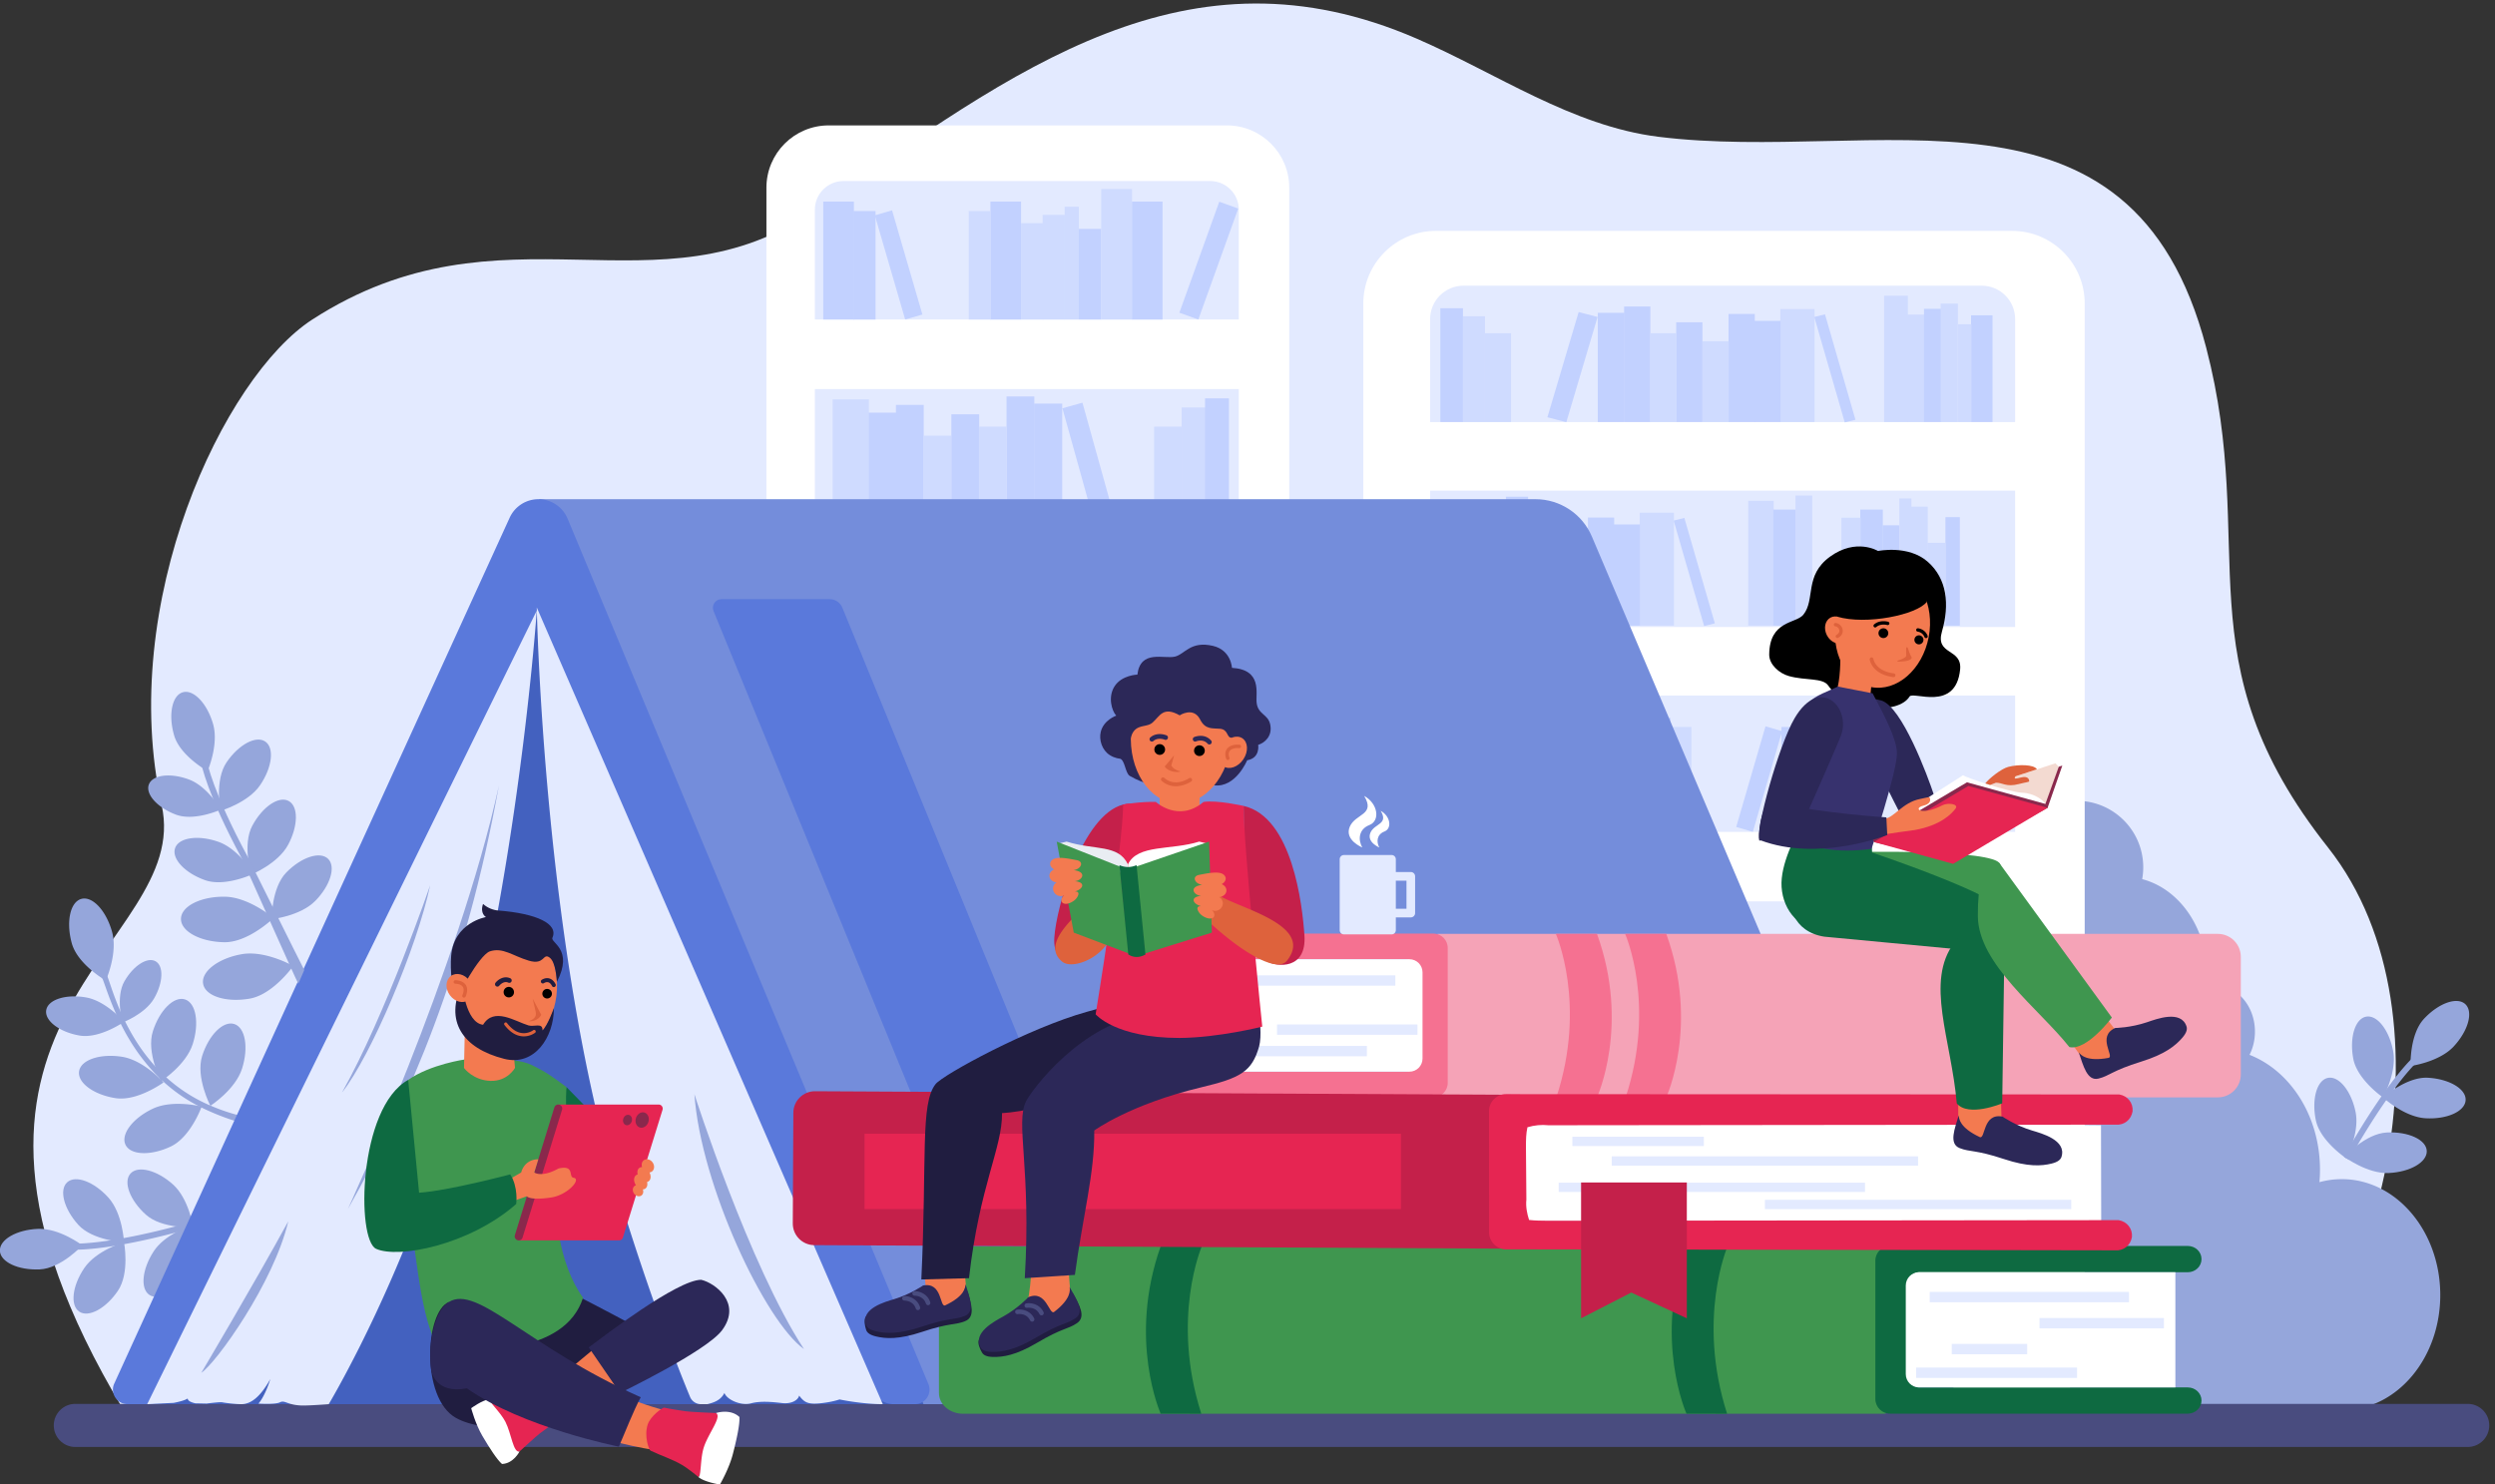 <svg width="565" height="336.14" xmlns="http://www.w3.org/2000/svg">
  <rect width="100%" height="100%" fill="#333333" stroke="none"/>
  <path d="M203.843 179.51c-280.117 467.59 84.102 548.25 46.16 719.62-53.398 241.19 73.899 510.72 179.541 578.93 227.02 146.59 413.204 0 598.966 130.9 240.65 169.58 444.68 322.08 717.34 203.87 95.4-41.36 185.05-104.11 288.02-116.95 259.41-32.36 564.18 88.73 652.85-251.12 62.73-240.45-31.14-372.83 145.23-595.94 162.18-205.16 53.29-585.18-90.51-657.61l-2537.597-11.7" style="fill:#e3eaff;" transform="matrix(.19 0 0 -.19 -10.89 353.19)"/>
  <path d="M102.485 394.24c25.587 1.1 52.928-19.61 52.928-19.61s-25.266-27.62-50.853-28.72c-25.586-1.1-46.792 8.83-47.365 22.17-.573 13.35 19.704 25.06 45.29 26.16M157.796 347.56c14.392 21.18 47.323 30.76 47.323 30.76s7.08-36.76-7.312-57.95c-14.393-21.18-35.017-32.27-46.065-24.76-11.049 7.51-8.338 30.76 6.054 51.95M279.304 396.16c4.103 1.73 7.022 2.7 7.772 2.94.09.03.159.06.186.06h.01s.006-.01.001-.02l.034-.12c.077-.4.306-1.59.59-3.4 1.52-9.7 4.505-37.11-6.843-54.53-13.994-21.45-34.411-32.92-45.59-25.62-11.189 7.29-8.919 30.6 5.064 52.04 6.263 9.6 16.287 16.96 25.453 22.13 4.929 2.81 9.612 4.97 13.323 6.52M186.446 431.58c17.171-19 18.673-53.26 18.673-53.26s-37.391 1.83-54.561 20.83c-17.171 19-23.057 41.66-13.147 50.62 9.911 8.95 31.864.81 49.035-18.19" style="fill:#95a6db;" transform="matrix(.19 0 0 -.19 -10.89 353.19)"/><path d="M263.481 447.17c19.058-17.1 24.124-51.02 24.124-51.02s-37.378-2.08-56.436 15.03-27.274 39.03-18.352 48.97c8.923 9.94 31.606 4.13 50.664-12.98" style="fill:#95a6db;" transform="matrix(.19 0 0 -.19 -10.89 353.19)"/><path d="M144.348 376.7c.38-.03 36.543-2.09 122.294 20.53 6.282 1.67 12.833 3.46 19.649 5.39l.12-.41.861-3.05h-.01l.011-.02.034-.12c.077-.4.306-1.59.59-3.4-7.651-2.16-14.948-4.16-21.916-5.98-85.25-22.32-120.546-20.21-122.126-20.1l.493 7.16M190.965 747.96c6.98-25.49-7.565-57.74-7.565-57.74s-33.584 19.07-40.564 44.55c-6.98 25.48-1.864 49.09 11.426 52.73 13.291 3.64 29.723-14.06 36.703-39.54M159.909 670.07c24.029-4.22 45.229-29.07 45.229-29.07s-29.158-20.53-53.187-16.32c-24.029 4.22-41.726 17.79-39.529 30.32 2.198 12.54 23.458 19.28 47.487 15.07M246.054 575.01c3.361-3.13 5.512-5.46 6.058-6.06.07-.07.121-.13.133-.16h.009s-.008-.01-.025-.01l-.095-.09c-.349-.24-1.369-.96-2.949-1.99-8.482-5.54-32.993-19.96-54.189-16.67-26.103 4.08-45.548 18.42-43.419 32.03 2.12 13.62 25.007 21.36 51.101 17.29 11.682-1.83 22.847-8.14 31.603-14.57 4.725-3.45 8.745-6.93 11.773-9.77M289.06 541.67c4.537-.71 7.627-1.43 8.417-1.63a.45.45 0 0 0 .194-.05h.013s-.002-.01-.014-.02l-.034-.12c-.152-.4-.593-1.57-1.323-3.31-3.915-9.34-16.123-35.03-35.52-44.18-23.897-11.27-48.041-10.3-53.908 2.16-5.881 12.46 8.728 31.71 32.614 42.97 10.695 5.04 23.48 6.08 34.333 5.67 5.847-.21 11.131-.84 15.228-1.49" style="fill:#95a6db;" transform="matrix(.19 0 0 -.19 -10.89 353.19)"/><path d="M241.041 669c-10.766-18.76-37.885-28.93-37.885-28.93s-8.312 30.5 2.453 49.26c10.766 18.76 27.425 29.41 37.209 23.8 9.784-5.62 8.989-25.37-1.777-44.13M287.041 614.56c-8.017-25.17-37.775-44.31-37.775-44.31s-17.79 34.28-9.773 59.45c8.017 25.18 25.161 42.19 38.291 38.01 13.13-4.18 17.275-27.98 9.257-53.15M345.809 585.22c-8.017-25.17-37.776-44.31-37.776-44.31s-17.79 34.28-9.772 59.46c8.017 25.17 25.16 42.19 38.291 38.01 13.13-4.19 17.274-27.98 9.257-53.16" style="fill:#95a6db;" transform="matrix(.19 0 0 -.19 -10.89 353.19)"/><path d="M184.622 696.98c1.175-2.87 2.069-5.61 3.023-8.38l2.811-8.22c1.895-5.46 3.87-10.86 5.979-16.22 4.198-10.7 8.962-21.18 14.443-31.26 10.84-20.21 24.491-38.96 41.03-54.75 16.552-15.79 35.852-28.48 56.995-37.29 10.534-4.52 21.376-8.31 32.419-11.1 5.52-1.38 11.073-2.62 16.667-3.39 2.792-.4 5.587-.71 8.368-.94 1.384-.08 2.779-.21 4.144-.22.686-.02 1.371-.03 2.036-.02.329 0 .681 0 .99.01.304.01.677.02.868.04a4.867 4.867 0 0 0 5.331-4.35 4.871 4.871 0 0 0-4.353-5.34c-.168-.01-.334-.02-.498-.02h-.182c-.535 0-.886.03-1.308.04-.416.02-.789.06-1.184.08-.786.05-1.548.13-2.308.21-1.532.15-3.022.35-4.524.54-2.982.44-5.933.95-8.852 1.56-2.922.6-5.812 1.28-8.697 1.98l-4.293 1.15c-1.434.37-2.853.78-4.263 1.22-11.315 3.43-22.325 7.63-33.036 12.43-10.7 4.77-21.226 10.32-31.019 16.88-9.82 6.54-19.023 13.99-27.493 22.17-8.488 8.18-16.128 17.18-23.16 26.59-3.543 4.69-6.797 9.59-9.988 14.51-3.089 5-6.123 10.02-8.877 15.2-1.43 2.57-2.722 5.2-4.076 7.8-1.275 2.64-2.601 5.25-3.805 7.92a318.567 318.567 0 0 0-7.005 16.11c-2.196 5.42-4.253 10.9-6.218 16.38l-2.922 8.21c-.979 2.7-1.942 5.46-3.005 7.94l-.013.03a3.235 3.235 0 0 0 1.699 4.25 3.234 3.234 0 0 0 4.254-1.69c.005-.02.017-.04.022-.06M2531.67 904.43c-4.98-.05-9.84-.56-14.56-1.49l7.55-718.13s287.25-7.01 325.61-6.6c64.58.68 116.29 62.86 115.49 138.87-.8 76.01-53.81 137.09-118.38 136.41a99.979 99.979 0 0 1-25.62-3.6c.47 5.46.7 11.02.64 16.65-.66 63.06-35.74 116.28-83.95 135.13 4.18 8.28 6.54 18 6.43 28.36-.32 30.1-21.3 54.27-46.87 54.01-3.93-.05-7.74-.67-11.37-1.8.65 5.63.96 11.37.9 17.22-.57 54.75-33.46 100.25-77.04 111.6a79.93 79.93 0 0 1 1.26 14.94c-.46 43.77-36.32 78.89-80.09 78.43" style="fill:#95a6db;" transform="matrix(.19 0 0 -.19 -10.89 353.19)"/><path d="M2998.47 134.28H147.083c-14.188 0-25.69 11.5-25.69 25.69 0 14.19 11.502 25.69 25.69 25.69H2998.47c14.19 0 25.69-11.5 25.69-25.69 0-14.19-11.5-25.69-25.69-25.69" style="fill:#494c7f;" transform="matrix(.19 0 0 -.19 -10.89 353.19)"/><path d="M1593.9 371.73H970.785v1263.46c0 41 33.245 74.25 74.245 74.25h474.62c41.01 0 74.25-33.25 74.25-74.25V371.73" style="fill:#fff;" transform="matrix(.19 0 0 -.19 -10.89 353.19)"/><path d="M1533.81 1478.07h-505.3v130.89c0 18.88 15.3 34.18 34.18 34.18h436.94c18.87 0 34.18-15.3 34.18-34.18v-130.89M1533.81 1230.07h-505.3v165.07h505.3v-165.07M1533.81 982.06h-505.3v165.08h505.3V982.06M1533.81 734.06h-505.3v165.07h505.3V734.06" style="fill:#e3eaff;" transform="matrix(.19 0 0 -.19 -10.89 353.19)"/><path d="M1075.04 1478.06h-36.53v140.56h36.53v-140.56" style="fill:#c2d1ff;" transform="matrix(.19 0 0 -.19 -10.89 353.19)"/><path d="M1100.86 1478.06h-26.43v129.34h26.43v-129.34M1237.77 1478.06h36.52v140.56h-36.52v-140.56M1406.37 1478.06h36.53v140.56h-36.53v-140.56M1462.96 1486.18l22.59-8.12 47.55 132.28-22.59 8.12-47.55-132.28M1343 1478.06h26.84v108.04H1343v-108.04" style="fill:#c2d1ff;" transform="matrix(.19 0 0 -.19 -10.89 353.19)"/><path d="M1326.23 1478.06h16.92v134.47h-16.92v-134.47M1211.95 1478.06h26.42v129.34h-26.42v-129.34M1274.25 1478.06h26.43v114.88h-26.43v-114.88" style="fill:#cfdbff;" transform="matrix(.19 0 0 -.19 -10.89 353.19)"/><path d="M1299.99 1478.06h26.43v124.72h-26.43v-124.72M1369.79 1478.06h36.74v155.52h-36.74v-155.52" style="fill:#cfdbff;" transform="matrix(.19 0 0 -.19 -10.89 353.19)"/><path d="m1156.69 1484.04-20.52-5.98-36.15 124.18 20.52 5.98 36.15-124.18" style="fill:#c2d1ff;" transform="matrix(.19 0 0 -.19 -10.89 353.19)"/><path d="M1092.92 1230.81h-43.18v152.1h43.18v-152.1" style="fill:#cfdbff;" transform="matrix(.19 0 0 -.19 -10.89 353.19)"/><path d="M1125.79 1230.81h-33.14v136.25h33.14v-136.25" style="fill:#c2d1ff;" transform="matrix(.19 0 0 -.19 -10.89 353.19)"/><path d="M1158.26 1230.81h-33.14v145.53h33.14v-145.53" style="fill:#c2d1ff;" transform="matrix(.19 0 0 -.19 -10.89 353.19)"/><path d="M1191.12 1230.81h-33.14v108.8h33.14v-108.8" style="fill:#cfdbff;" transform="matrix(.19 0 0 -.19 -10.89 353.19)"/><path d="M1224.37 1230.81h-33.15v134.32h33.15v-134.32M1290.08 1230.81h-33.14v155.58h33.14v-155.58M1323.33 1230.81h-33.14v147.07h33.14v-147.07M1386.91 1237.24l-23.88-6.65-39.46 141.69 23.88 6.65 39.46-141.69" style="fill:#c2d1ff;" transform="matrix(.19 0 0 -.19 -10.89 353.19)"/><path d="M1257.23 1230.81h-33.15v119.63h33.15v-119.63M1465.98 1230.81h-33.14v119.63h33.14v-119.63" style="fill:#cfdbff;" transform="matrix(.19 0 0 -.19 -10.89 353.19)"/><path d="M1494.2 1230.81h-28.5v142.43h28.5v-142.43" style="fill:#cfdbff;" transform="matrix(.19 0 0 -.19 -10.89 353.19)"/><path d="M1522.03 1230.81h-28.5v153.26h28.5v-153.26M1083.24 982.46h-27.86v127.72h27.86V982.46M1149.46 982.46h-27.87v152.66h27.87V982.46" style="fill:#c2d1ff;" transform="matrix(.19 0 0 -.19 -10.89 353.19)"/><path d="M1169.26 982.46h-20.8v142.11h20.8V982.46" style="fill:#c2d1ff;" transform="matrix(.19 0 0 -.19 -10.89 353.19)"/><path d="M1189.89 982.46h-20.8v120.99h20.8V982.46" style="fill:#c2d1ff;" transform="matrix(.19 0 0 -.19 -10.89 353.19)"/><path d="M1209.57 982.46h-20.8v132.99h20.8V982.46" style="fill:#c2d1ff;" transform="matrix(.19 0 0 -.19 -10.89 353.19)"/><path d="M1102.57 982.46h-19.84v139.23h19.84V982.46" style="fill:#cfdbff;" transform="matrix(.19 0 0 -.19 -10.89 353.19)"/><path d="M1056.73 734.67h-27.86v127.71h27.86V734.67" style="fill:#c2d1ff;" transform="matrix(.19 0 0 -.19 -10.89 353.19)"/><path d="M1076.06 734.67h-19.84v139.22h19.84V734.67M1121.76 982.46h-19.84v117.63h19.84V982.46M1229.24 982.46h-19.84v117.63h19.84V982.46" style="fill:#cfdbff;" transform="matrix(.19 0 0 -.19 -10.89 353.19)"/><path d="M1390.57 982.46h-20.8v148.13h20.8V982.46M1451.42 982.46h-35.82v156.36h35.82V982.46" style="fill:#c2d1ff;" transform="matrix(.19 0 0 -.19 -10.89 353.19)"/><path d="M1416.16 982.46h-25.76v131.03h25.76V982.46M1279.12 986.84l-13.31-4.38-36.77 111.74 13.31 4.38 36.77-111.74" style="fill:#cfdbff;" transform="matrix(.19 0 0 -.19 -10.89 353.19)"/><path d="m1328.06 986.84 13.31-4.38 28.5 86.61-13.31 4.38-28.5-86.61M1296.8 735.07h36.53v140.56h-36.53V735.07" style="fill:#c2d1ff;" transform="matrix(.19 0 0 -.19 -10.89 353.19)"/><path d="M1270.98 735.07h26.43V864.4h-26.43V735.07M1333.29 735.07h26.42v114.88h-26.42V735.07" style="fill:#cfdbff;" transform="matrix(.19 0 0 -.19 -10.89 353.19)"/><path d="M1359.03 735.07h26.42v124.72h-26.42V735.07" style="fill:#cfdbff;" transform="matrix(.19 0 0 -.19 -10.89 353.19)"/><path d="M2541.98 266.19h-859.8v1230.95c0 47.81 38.75 86.56 86.55 86.56h686.69c47.81 0 86.56-38.75 86.56-86.56V266.19" style="fill:#fff;" transform="matrix(.19 0 0 -.19 -10.89 353.19)"/><path d="M2459.06 1355.83h-697.24v122.73c0 22 17.84 39.84 39.85 39.84h617.54c22.01 0 39.85-17.84 39.85-39.84v-122.73M2459.06 1111.57h-697.24v162.58h697.24v-162.58M2459.06 867.31h-697.24v162.58h697.24V867.31M2450.19 624.09h-688.37V784.6h688.37V624.09" style="fill:#e3eaff;" transform="matrix(.19 0 0 -.19 -10.89 353.19)"/><path d="M2205.51 867.46h35.29v135.8h-35.29v-135.8" style="fill:#c2d1ff;" transform="matrix(.19 0 0 -.19 -10.89 353.19)"/><path d="M2180.56 867.46h25.54v124.96h-25.54V867.46M2048.28 867.46h-35.29v135.8h35.29v-135.8M1885.38 867.46h-35.29v135.8h35.29v-135.8M1830.71 875.3l-21.84-7.84-45.94 127.8 21.83 7.85 45.95-127.81M1946.61 867.46h-25.93v104.38h25.93V867.46" style="fill:#c2d1ff;" transform="matrix(.19 0 0 -.19 -10.89 353.19)"/><path d="M1962.81 867.46h-16.34v129.92h16.34V867.46M2073.23 867.46h-25.53v124.96h25.53V867.46M2013.03 867.46h-25.53v110.99h25.53V867.46" style="fill:#cfdbff;" transform="matrix(.19 0 0 -.19 -10.89 353.19)"/><path d="M1988.16 867.46h-25.53v120.5h25.53v-120.5M1920.72 867.46h-35.5v150.25h35.5V867.46" style="fill:#cfdbff;" transform="matrix(.19 0 0 -.19 -10.89 353.19)"/><path d="m2126.61 873.23 19.83-5.77 34.93 119.98-19.83 5.77-34.93-119.98" style="fill:#c2d1ff;" transform="matrix(.19 0 0 -.19 -10.89 353.19)"/><path d="M2179.19 1355.9h40.78v134.61h-40.78V1355.9M2302.96 1355.9h28.27v150.51h-28.27V1355.9" style="fill:#cfdbff;" transform="matrix(.19 0 0 -.19 -10.89 353.19)"/><path d="M2330.54 1355.9h20.57v128.07h-20.57V1355.9" style="fill:#cfdbff;" transform="matrix(.19 0 0 -.19 -10.89 353.19)"/><path d="M2350.42 1355.9H2371v134.87h-20.58V1355.9M2406.52 1355.9h25.59v127.17h-25.59V1355.9" style="fill:#c2d1ff;" transform="matrix(.19 0 0 -.19 -10.89 353.19)"/><path d="M2391.11 1355.9h15.96v116.51h-15.96V1355.9M2370.27 1355.9h20.57v141.15h-20.57V1355.9" style="fill:#cfdbff;" transform="matrix(.19 0 0 -.19 -10.89 353.19)"/><path d="M2148.16 1355.9h31.29v120.58h-31.29V1355.9" style="fill:#c2d1ff;" transform="matrix(.19 0 0 -.19 -10.89 353.19)"/><path d="M2117.5 1355.9h31.29v128.79h-31.29V1355.9" style="fill:#c2d1ff;" transform="matrix(.19 0 0 -.19 -10.89 353.19)"/><path d="M2086.47 1355.9h31.29v96.29h-31.29v-96.29" style="fill:#cfdbff;" transform="matrix(.19 0 0 -.19 -10.89 353.19)"/><path d="M2055.08 1355.9h31.29v118.87h-31.29V1355.9M1993.02 1355.9h31.3v137.69h-31.3V1355.9M1961.63 1355.9h31.29v130.16h-31.29V1355.9M1901.6 1361.6l22.55-5.89 37.25 125.39-22.54 5.89-37.26-125.39M2268.76 1358.61l-12.76-3.16-36.31 125.65 12.76 3.16 36.31-125.65" style="fill:#c2d1ff;" transform="matrix(.19 0 0 -.19 -10.89 353.19)"/><path d="M2011.6 1113.21h40.78v134.61h-40.78v-134.61M2140.95 1113.21h30.39v148.78h-30.39v-148.78" style="fill:#cfdbff;" transform="matrix(.19 0 0 -.19 -10.89 353.19)"/><path d="M2170.85 1113.21h26.91v138.35h-26.91v-138.35M2274.46 1113.21h26.92v138.35h-26.92v-138.35M2301.58 1113.21h19.27v119.58h-19.27v-119.58M2375.99 1113.21h17.18v129.31h-17.18v-129.31" style="fill:#c2d1ff;" transform="matrix(.19 0 0 -.19 -10.89 353.19)"/><path d="M2321.05 1113.21h14.4v151.56h-14.4v-151.56" style="fill:#cfdbff;" transform="matrix(.19 0 0 -.19 -10.89 353.19)"/><path d="M2334.96 1113.21h19.96v141.83h-19.96v-141.83" style="fill:#cfdbff;" transform="matrix(.19 0 0 -.19 -10.89 353.19)"/><path d="M2354.43 1113.21h22.05v98.71h-22.05v-98.71M2197.27 1113.21h19.96v155.04h-19.96v-155.04M2252 1113.21h22.95v128.62H2252v-128.62" style="fill:#cfdbff;" transform="matrix(.19 0 0 -.19 -10.89 353.19)"/><path d="M1980.57 1113.21h31.29v120.58h-31.29v-120.58" style="fill:#c2d1ff;" transform="matrix(.19 0 0 -.19 -10.89 353.19)"/><path d="M1949.91 1113.21h31.29V1242h-31.29v-128.79M2101.17 1115.92l-12.76-3.16-36.31 125.65 12.76 3.16 36.31-125.65" style="fill:#c2d1ff;" transform="matrix(.19 0 0 -.19 -10.89 353.19)"/><path d="m1949.83 1117.73-18.7-4.81-36.89 125.49 18.71 4.82 36.88-125.5M2024.05 1355.9h31.29v105.87h-31.29V1355.9" style="fill:#cfdbff;" transform="matrix(.19 0 0 -.19 -10.89 353.19)"/><path d="M2252 624.26h31.29v120.58H2252V624.26" style="fill:#c2d1ff;" transform="matrix(.19 0 0 -.19 -10.89 353.19)"/><path d="M2221.34 624.26h31.29v128.8h-31.29v-128.8" style="fill:#c2d1ff;" transform="matrix(.19 0 0 -.19 -10.89 353.19)"/><path d="M2190.31 624.26h31.3v96.29h-31.3v-96.29" style="fill:#cfdbff;" transform="matrix(.19 0 0 -.19 -10.89 353.19)"/><path d="M2158.92 624.26h31.29v118.87h-31.29V624.26M2096.87 624.26h31.29v137.69h-31.29V624.26" style="fill:#c2d1ff;" transform="matrix(.19 0 0 -.19 -10.89 353.19)"/><path d="M2127.9 624.26h31.29v105.87h-31.29V624.26M1826.94 1355.9h31.29v105.87h-31.29V1355.9" style="fill:#cfdbff;" transform="matrix(.19 0 0 -.19 -10.89 353.19)"/><path d="M1800.29 1355.9h26.91v126.06h-26.91V1355.9" style="fill:#cfdbff;" transform="matrix(.19 0 0 -.19 -10.89 353.19)"/><path d="M1774.01 1355.9h26.91v135.63h-26.91V1355.9" style="fill:#c2d1ff;" transform="matrix(.19 0 0 -.19 -10.89 353.19)"/><path d="M1782.61 1113.18h-20.16v114.74h20.16v-114.74" style="fill:#cfdbff;" transform="matrix(.19 0 0 -.19 -10.89 353.19)"/><path d="M1804.17 1113.18h-22.25v134.9h22.25v-134.9" style="fill:#c2d1ff;" transform="matrix(.19 0 0 -.19 -10.89 353.19)"/><path d="M1829.2 1113.18h-26.42v127.26h26.42v-127.26M1878.58 1113.18h-26.43v153.68h26.43v-153.68" style="fill:#c2d1ff;" transform="matrix(.19 0 0 -.19 -10.89 353.19)"/><path d="M1896.66 1113.18h-18.78v140.47h18.78v-140.47" style="fill:#c2d1ff;" transform="matrix(.19 0 0 -.19 -10.89 353.19)"/><path d="M1852.15 1113.18h-22.95v111.26h22.95v-111.26" style="fill:#cfdbff;" transform="matrix(.19 0 0 -.19 -10.89 353.19)"/><path d="M232.756 185.29h960.494l-480.249 983.76z" style="fill:#4361bf;" transform="matrix(.19 0 0 -.19 -10.89 353.19)"/><path d="M2393.83 185.29H1157.96L699.83 1263.91h1187.61c29.26 0 55.69-17.49 67.13-44.42l439.26-1034.2" style="fill:#748ddb;" transform="matrix(.19 0 0 -.19 -10.89 353.19)"/><path d="m1096.67 202.49-399.597 928.76L258.487 201.6a28.446 28.446 0 0 0-25.731-16.31h-23.438c-12.657 0-21.072 13.09-15.814 24.6L664.785 1241.9a37.672 37.672 0 0 0 35.045 22.01c15.026-.32 28.429-9.53 34.099-23.45L1163.8 209.36c4.78-11.45-3.64-24.07-16.05-24.07h-24.95c-11.36 0-21.64 6.76-26.13 17.2" style="fill:#5a79db;" transform="matrix(.19 0 0 -.19 -10.89 353.19)"/><path d="M697.078 1131.25s-27.591-402.9-132.302-693.93c-53.495-148.67-115.662-252.03-115.662-252.03s-24.526-1.91-32.705-1.58c-16.961.68-19.502 6.75-25.435 3.79-5.712-2.86-25.619-1.51-25.619-1.51s7.288 7.37 14.163 29.25c-11.959-21.38-23.153-29.95-34.593-29.95-8.127 0-20.881 1.76-22.68 2.21-1.978.49-11.949-.63-18.665-1.47l-13.424.27c-4.384.99-9.145 2.75-9.145 5.78-2.658-1.97-9.783-3.92-16.667-5.24l-31.592-1.55 464.326 945.96M1109.47 185.29c-25.14 0-51.57 5.63-51.57 5.63s-8.95-3.28-23.73-4.65c-14.8-1.38-18.59 1.72-24.42 9.28-1.04-5.16-8.6-10.26-20.302-8.94-11.698 1.32-25.456 2.75-37.153-.34-11.687-3.1-28.543 4.12-31.566 12.39-4.06-7.95-10.913-11.13-20.423-13.37h-7.512A14.123 14.123 0 0 0 879.74 194c-11.292 27.21-47.08 116.35-85.097 241.23-90.085 295.89-97.565 699.66-97.565 699.66l412.392-949.6" style="fill:#e3eaff;" transform="matrix(.19 0 0 -.19 -10.89 353.19)"/><path d="M1380.99 354.55h-155.18l-318.06 776.06c-2.77 6.76 2.201 14.17 9.505 14.17h128.875c6.65 0 12.64-4.02 15.16-10.17l319.7-780.06" style="fill:#5a79db;" transform="matrix(.19 0 0 -.19 -10.89 353.19)"/><path d="M471.912 417.78S603.751 702.87 651.958 922.6C612.179 702.87 546.02 548.96 471.912 417.78M570.061 803.88S517.059 649.4 464.915 556.71c34.371 43.25 89.404 172.99 105.146 247.17M884.945 554.81s65.325-204.12 130.585-303.84c-46.067 32.72-122.979 194.95-130.585 303.84M297.237 222.71s61.896 104.23 103.64 180.49c-17.273-73.45-86.367-169.49-103.64-180.49" style="fill:#95a6db;" transform="matrix(.19 0 0 -.19 -10.89 353.19)"/><path d="m732.386 563.31 51.452-52.57-56.632 25.46z" style="fill:#0e6a41;" transform="matrix(.19 0 0 -.19 -10.89 353.19)"/><path d="M664.001 314.3c20.98 3.39 54.457-5.83 73.176 4.23 36.369-18.35 82.255-43.15 82.255-43.15-22.731-24.52-95.109-66.64-95.109-66.64-38.39 18.17-76.383 37.48-118.509 42.88 4.052 21.04 11.751 41.46 21.855 60.35 12.148-.4 24.333.39 36.332 2.33" style="fill:#201d40;" transform="matrix(.19 0 0 -.19 -10.89 353.19)"/><path d="M690.991 589.57c18.341-8.92 25.123-14.31 41.395-26.26-1.893-29.81 3.422-66.01-5.388-94.56-14.383-46.61-3.427-117.14 25.24-156.61-21.994-68.54-128.217-65.28-174.493-57.77-23.097 50.5-22.616 112.58-39.983 202.68l6.051 114.76c26.822 18.72 68.023 24.43 68.023 24.43s56.491 4.35 79.155-6.67" style="fill:#3f964f;" transform="matrix(.19 0 0 -.19 -10.89 353.19)"/><path d="M854.204 243.85c-33.751-26.54-72.957-51.55-111.292-70.88-16.726 13.69-18.637 18.47-23.119 39.61 28.945 26.11 58.688 49.01 88.62 73.97 17.753-15.69 45.791-42.7 45.791-42.7" style="fill:#f37a50;" transform="matrix(.19 0 0 -.19 -10.89 353.19)"/><path d="M864.515 174.52c-3.628-15.72-8.206-30.73-13.017-46.13-36.448 5.13-73.295 13.58-107.397 27.44 2.604 22.16 4.601 44.37 7.204 66.53 34.103-23.18 72.82-39.54 113.21-47.84" style="fill:#f37a50;" transform="matrix(.19 0 0 -.19 -10.89 353.19)"/><path d="m592.104 306.96 161.124-91.77-20.326-45.18c-21.74-10.93-96.249-21.56-132.475-.89-41.709 23.79-36.46 125.99-8.323 137.84" style="fill:#201d40;" transform="matrix(.19 0 0 -.19 -10.89 353.19)"/><path d="m669.145 132.12-28.123 54.9s17.024-.27 26.547-18.86c6.408-12.51 5.164-28.06 1.576-36.04" style="fill:#fff;" transform="matrix(.19 0 0 -.19 -10.89 353.19)"/><path d="M719.903 189.93c4.528-8.8 1.621-24.81.311-25.6-5.329-3.24-15.112-10.74-19.333-13.75-3.713-2.65-24.366-21.7-24.366-21.7l-10.787-2.07-19.268 35.36-5.391 29.04s13.605 1.16 22.029 3.33c11.325 2.93 23.608 9.17 34.759 13.11 1.74.61 15.918-5.82 22.046-17.72" style="fill:#e62552;" transform="matrix(.19 0 0 -.19 -10.89 353.19)"/><path d="M659.663 164.33c7.215-14.07 9.271-37.36 16.853-35.45 0 0-7.11-14.38-20.897-14.87-5.898 5.09-14.917 19.07-23.35 33.39-8.433 14.32-13.354 33.11-13.354 33.11s13.519 10 22.154 10.7c-1.543-2.99 12.537-15.07 18.594-26.88" style="fill:#fff;" transform="matrix(.19 0 0 -.19 -10.89 353.19)"/><path d="M592.104 306.95c34.105 21.59 93.466-53.27 228.885-113.39-8.892-16.54-18.257-40.99-26.093-58.89 0 0-114.642 22.67-181.095 69.5-37.671-7.12-42.349 20.04-42.612 21.81-4.368 35.32 5.651 71.31 20.915 80.97" style="fill:#2c2858;" transform="matrix(.19 0 0 -.19 -10.89 353.19)"/><path d="M917.956 273.45c-18.525-25.05-121.694-74.79-121.694-74.79l-37.246 54.29c17.096 12.8 105.499 80.6 134.03 80.59 16.215-3.7 48.934-27.61 24.91-60.09" style="fill:#2c2858;" transform="matrix(.19 0 0 -.19 -10.89 353.19)"/><path d="m913.918 166.45-20.877-64.75s-13.068 13.49-5.999 35.42c4.756 14.75 17.855 25.91 26.876 29.33" style="fill:#fff;" transform="matrix(.19 0 0 -.19 -10.89 353.19)"/><path d="M829.244 160.96c3.329 10.39 18.083 20.61 19.726 20.21 6.68-1.64 20.161-3.42 25.803-4.36 4.962-.83 35.925-2.08 35.925-2.08l10.03-6.8-12.549-42.61-18.442-26.85s-11.516 9.71-19.785 14.58c-11.117 6.55-25.565 11.26-37.334 16.89-1.836.88-7.877 16.95-3.374 31.02" style="fill:#e62552;" transform="matrix(.19 0 0 -.19 -10.89 353.19)"/><path d="M896.196 133.94c5.344 16.6 21.905 36.36 14.502 40.79 0 0 16.767 5.67 27.899-4.7.629-8.57-3.242-26.51-7.832-44.26-4.592-17.74-15.41-36.24-15.41-36.24s-18.341 2.75-25.618 8.94c3.53 1.12 1.971 21.53 6.459 35.47M635.864 683.88c3.056-.11 6.076-.66 8.977-1.63a1.509 1.509 0 0 0 .962-1.91 1.526 1.526 0 0 0-1.44-1.05c-.16 0-.322.03-.48.08a29.245 29.245 0 0 1-8.131 1.48c-.838.03-1.492.73-1.461 1.57.032.84.748 1.5 1.573 1.46" style="fill:#fff;" transform="matrix(.19 0 0 -.19 -10.89 353.19)"/><path d="M640.205 645.82h.03l25.213-.09 5.711-59.56s-8.735-16.31-29.433-15.54c-20.7.77-31.388 15.37-31.388 15.37l1.354 62.5 28.513-2.68" style="fill:#f37a50;" transform="matrix(.19 0 0 -.19 -10.89 353.19)"/><path d="M602.441 684.88c-1.847-41.73 23.222-76.73 55.994-78.18 32.773-1.46 60.838 31.19 62.687 72.92 1.847 41.73-23.222 76.73-55.995 78.18-32.773 1.45-60.838-31.2-62.686-72.92" style="fill:#f37a50;" transform="matrix(.19 0 0 -.19 -10.89 353.19)"/><path d="M703.809 673.49a5.71 5.71 0 0 1 6.647-4.58 5.71 5.71 0 0 1 4.572 6.65 5.696 5.696 0 0 1-6.647 4.57 5.7 5.7 0 0 1-4.572-6.64M657.688 675.21a6.176 6.176 0 1 1 12.145 2.25 6.177 6.177 0 1 1-12.145-2.25" style="fill:#000;" transform="matrix(.19 0 0 -.19 -10.89 353.19)"/><path d="M692.162 668.76c4.521-8.72 10.283-19.38 10.283-19.38s-3.743-8.51-15.304-7.7c5.052 1.63 10.151 4.53 8.683 11.21-1.469 6.67-3.662 15.87-3.662 15.87" style="fill:#de623c;" transform="matrix(.19 0 0 -.19 -10.89 353.19)"/><path d="M648.976 683.23c-.199.09-.391.21-.571.35a2.842 2.842 0 0 0-.507 3.99c2.629 3.39 9.695 8.88 17.621 5.33 1.437-.66 2.08-2.32 1.438-3.76a2.84 2.84 0 0 0-3.76-1.43c-5.869 2.62-10.75-3.56-10.799-3.63a2.851 2.851 0 0 0-3.422-.85M703.34 686.94a2.376 2.376 0 0 0-.39 4.1c.168.12 4.162 2.89 8.813 1.75 3.177-.79 5.773-3.12 7.716-6.93a2.37 2.37 0 0 0-1.037-3.19 2.372 2.372 0 0 0-3.191 1.03c-1.289 2.53-2.845 4.04-4.625 4.48-2.528.62-4.912-1-4.936-1.01a2.372 2.372 0 0 0-2.35-.23" style="fill:#201d40;" transform="matrix(.19 0 0 -.19 -10.89 353.19)"/><path d="M595.074 720c3.446 39.46 41.432 45.85 41.432 45.85s-7.498 4.24-3.466 15.63c5.024-4.47 11.642-7.31 18.348-7.83 45.188-3.51 71.839-15.79 64.32-32.41-2.676-5.91 25.539-13.7 5.39-52.5-.544 3.1-1.08 23.47-9 29.02-7.949 5.57-5.339-9.56-24.558-3.85-19.392 5.75-30.811 16.26-46.622 11.01-12.79-5.03-40.015-55.08-37.671-57.47-7.279 7.43-9.688 35.21-8.173 52.55" style="fill:#201d40;" transform="matrix(.19 0 0 -.19 -10.89 353.19)"/><path d="M717.47 657.31s-7.729-21.48-13.619-26.53c.651 9.72-10.015 3.93-16.664 5.94-16.066 4.85-41.128 22.28-54.127.77-21.178 2.52-24.904 48.67-24.904 48.67-21.11-43.82-.059-76.6 50.202-89.3 35.958-9.09 59.177 25.73 59.112 60.45" style="fill:#201d40;" transform="matrix(.19 0 0 -.19 -10.89 353.19)"/><path d="M666.296 629.29c-2.673 2.08-5.243 4.71-7.697 7.91a1.898 1.898 0 1 0 3.01 2.31c5.441-7.08 11.38-11.09 17.653-11.9 7.755-1 13.464 3.33 13.521 3.37.827.64 2.019.49 2.661-.33.642-.83.498-2.01-.325-2.66-.278-.22-6.931-5.33-16.273-4.15-4.384.55-8.581 2.38-12.55 5.45" style="fill:#de623c;" transform="matrix(.19 0 0 -.19 -10.89 353.19)"/><path d="M616.994 689.93c5.819-7.91 5.287-18.18-1.188-22.95-6.475-4.76-16.442-2.2-22.261 5.71-5.819 7.91-5.287 18.19 1.188 22.95 6.475 4.76 16.442 2.21 22.261-5.71" style="fill:#f37a50;" transform="matrix(.19 0 0 -.19 -10.89 353.19)"/><path d="M610.337 669.87c-.266 0-.537.05-.798.16a2.087 2.087 0 0 0-1.134 2.73c1.815 4.39 1.968 7.76.454 10-2.469 3.67-8.757 3.66-8.825 3.66a2.096 2.096 0 0 0-.047 4.19c.345 0 8.583.04 12.329-5.49 2.361-3.48 2.346-8.17-.044-13.96a2.1 2.1 0 0 0-1.935-1.29" style="fill:#de623c;" transform="matrix(.19 0 0 -.19 -10.89 353.19)"/><path d="M793.724 380.71c.305-.09.613-.15.921-.18h1.007a4.791 4.791 0 0 1 4.079 3.34l47.246 152.33c.096.3.155.61.188.92.021.2.01.4.006.6-.002.12.012.24 0 .36-.01.11-.043.21-.06.31-.287 1.73-1.497 3.25-3.287 3.81-.288.09-.587.16-.898.19-.348.04-.691.03-1.026 0H722.964l-47.66-161.86h118.501l-.081.18" style="fill:#e62552;" transform="matrix(.19 0 0 -.19 -10.89 353.19)"/><path d="M724.046 542.2a4.799 4.799 0 0 1-6.008-3.16L671.089 387.1l-.106-.36a4.802 4.802 0 0 1 3.14-5.99l.005-.01a4.807 4.807 0 0 1 6.008 3.16l47.07 152.3a4.793 4.793 0 0 1-3.16 6M815.305 526.33c-1.568-4.89.464-9.91 4.541-11.22 4.076-1.31 8.651 1.6 10.22 6.48 1.569 4.89-.464 9.91-4.54 11.22-4.076 1.31-8.652-1.59-10.221-6.48M800.237 525.57c-1.065-3.32.314-6.73 3.08-7.61 2.766-.89 5.871 1.08 6.936 4.4 1.064 3.31-.315 6.72-3.081 7.61-2.766.89-5.871-1.08-6.935-4.4" style="fill:#8a284c;" transform="matrix(.19 0 0 -.19 -10.89 353.19)"/><path d="M813.903 445.56c.444.3.927.48 1.423.62-.051.08-.106.15-.157.22-2.959 4.47-2.761 9.8.442 11.92.525.35 1.102.58 1.708.72-.833 3.3-.087 6.46 2.2 7.97.908.6 1.961.87 3.07.86-1.046 3.25-.215 6.66 2.345 8.35 3.203 2.12 7.847.75 10.372-3.06 2.526-3.81 1.977-8.61-1.226-10.73a6.008 6.008 0 0 0-2.652-.96c2.131-4.15 1.702-8.7-1.194-10.62a5.15 5.15 0 0 0-1.708-.72c.832-3.3.087-6.45-2.201-7.97-.843-.56-1.811-.83-2.833-.86 1.058-2.84.386-5.9-1.865-7.39-2.705-1.79-6.627-.63-8.76 2.58-2.133 3.22-1.67 7.28 1.036 9.07M667.682 455.19l10.843 6.28s3.001 15.38 20.411 15.75c-1.994-6.45-4.866-15.75-4.866-15.75s8.569-6.65 28.894 4.74c19.869 4.46 11.382-10.03 17.967-11.07 9.716-1.53-7.083-20.63-26.921-23.55-25.67-3.78-28.716 1.48-28.716 1.48l-14.526-5.08-3.086 27.2" style="fill:#f37a50;" transform="matrix(.19 0 0 -.19 -10.89 353.19)"/><path d="M556.803 437.3c36.237 2.53 108.608 21.89 108.608 21.89 9.893-15.17 7.156-35.33 7.156-35.33-56.276-49.33-140.972-65.28-166.959-53.41-23.724 10.84-21.362 168.28 38.205 201.36l12.99-134.51" style="fill:#0e6a41;" transform="matrix(.19 0 0 -.19 -10.89 353.19)"/><path d="M2304.85 373.5H1205.11c-15.85 0-28.7-11.06-28.7-24.71V198.61c0-13.65 12.85-24.72 28.7-24.72h1099.74V373.5" style="fill:#3f964f;" transform="matrix(.19 0 0 -.19 -10.89 353.19)"/><path d="M2335.92 334.59v-121.3c0-4.42 3.78-8.03 8.4-8.03h320.55c9.02 0 16.33-7 16.33-15.63s-7.31-15.63-16.33-15.63h-354.84c-9.7 0-17.57 7.86-17.57 17.57v164.75c0 9.7 7.87 17.56 17.57 17.56h354.84c9.02 0 16.33-6.99 16.33-15.63v-.08c0-8.63-7.31-15.63-16.33-15.63h-320.64c-4.57 0-8.31-3.58-8.31-7.95" style="fill:#0e6a41;" transform="matrix(.19 0 0 -.19 -10.89 353.19)"/><path d="M2650.05 205.25h-305.42c-8.79 0-15.9 7.12-15.9 15.9v105.52c0 8.78 7.11 15.9 15.9 15.9h305.42V205.25" style="fill:#fff;" transform="matrix(.19 0 0 -.19 -10.89 353.19)"/><path d="M1489.75 373.5s-37.22-85.77-.63-199.61c-16.68 0-48.43.11-48.43.11s-39.53 87.96 0 199.5h49.06M2116.39 373.5s-37.21-85.77-.62-199.61c-16.68 0-48.43.11-48.43.11s-39.53 87.96 0 199.5h49.05" style="fill:#0e6a41;" transform="matrix(.19 0 0 -.19 -10.89 353.19)"/><path d="M2594.74 306.76h-237.48v12.35h237.48v-12.35M2636.41 275.64h-148.33v12.35h148.33v-12.35M2532.86 216.56h-191.8v12.35h191.8v-12.35M2473.45 244.8h-89.91v12.35h89.91V244.8" style="fill:#e3eaff;" transform="matrix(.19 0 0 -.19 -10.89 353.19)"/><path d="M1770.7 745.83h929.96c15.12 0 27.38-12.26 27.38-27.38V578.34c0-15.12-12.26-27.38-27.38-27.38H1770.7v194.87" style="fill:#f5a3b7;" transform="matrix(.19 0 0 -.19 -10.89 353.19)"/><path d="M1740.37 707.84V589.42c0-4.31-3.69-7.84-8.19-7.84h-312.94c-8.81 0-15.95-6.83-15.95-15.26s7.14-15.26 15.95-15.26h346.41c9.47 0 17.15 7.68 17.15 17.15v160.84c0 9.47-7.68 17.15-17.15 17.15h-346.41c-8.81 0-15.95-6.83-15.95-15.26v-.08c0-8.42 7.14-15.25 15.95-15.25h313.02c4.46 0 8.11-3.5 8.11-7.77" style="fill:#f57191;" transform="matrix(.19 0 0 -.19 -10.89 353.19)"/><path d="M1433.7 581.57h303.41c8.65 0 15.66 7.01 15.66 15.65v102.75c0 8.65-7.01 15.66-15.66 15.66H1433.7V581.57" style="fill:#fff;" transform="matrix(.19 0 0 -.19 -10.89 353.19)"/><path d="M1994.23 745.83s37.21-83.74.62-194.87c16.68 0 48.43.1 48.43.1s39.53 85.88 0 194.77h-49.05M1911.66 745.83s37.22-83.74.62-194.87c16.69 0 48.43.1 48.43.1s39.54 85.88 0 194.77h-49.05" style="fill:#f57191;" transform="matrix(.19 0 0 -.19 -10.89 353.19)"/><path d="M1720.36 684.08h-167.41v12.32h167.41v-12.32M1686.45 599.95h-167.4v12.32h167.4v-12.32M1746.74 625.53h-167.41v12.32h167.41v-12.32" style="fill:#e3eaff;" transform="matrix(.19 0 0 -.19 -10.89 353.19)"/><path d="m1027.83 374.85 866.98-4.43.94 183.43-866.98 4.43c-14.23.08-25.82-11.4-25.89-25.62l-.68-131.92c-.07-14.22 11.4-25.82 25.63-25.89" style="fill:#c4204a;" transform="matrix(.19 0 0 -.19 -10.89 353.19)"/><path d="m1879.75 403.2 681.9.69-.25 113.82-673.71 6.27c-3.34.02-14.05-9.45-14.07-11.96l.31-103.77c-.01-2.51 2.48-5.04 5.82-5.05" style="fill:#fff;" transform="matrix(.19 0 0 -.19 -10.89 353.19)"/><path d="M2578.16 368.66c10.02-.89 18.4 5.76 20.12 15.8.88 10.03-5.75 18.44-15.76 20.16-1.67.01-2.5.01-4.17.02l-676.07-.72c-7.51.04-15.02.08-22.53.95-2.46 7.55-4.09 15.92-3.21 24.29l-.51 63.6c.04 7.53.08 15.06 1.79 22.59 8.35 2.47 16.7 3.26 25.05 2.38l676.06.73c10.01-.89 18.39 5.76 20.11 15.79.89 10.04-5.75 18.45-15.75 20.17-1.67.01-2.51.01-4.18.02l-726.97.37c-10.85.06-20.07-9.1-20.13-19.98l.09-144.78c-.05-10.88 9.08-20.13 19.93-20.19l726.13-1.2M1727.06 417.78h-639.29v89.87h639.29v-89.87" style="fill:#e62552;" transform="matrix(.19 0 0 -.19 -10.89 353.19)"/><path d="M2280.14 438.2h-365.09v11.1h365.09v-11.1M2343.38 469.57h-365.1v11.1h365.1v-11.1M2088.06 492.95h-156.72v11.1h156.72v-11.1M2525.93 417.78h-365.1v11.1h365.1v-11.1" style="fill:#e3eaff;" transform="matrix(.19 0 0 -.19 -10.89 353.19)"/><path d="m2067.77 287.65-66.19 30.69-59.84-30.69v161.86h126.03V287.65" style="fill:#c4204a;" transform="matrix(.19 0 0 -.19 -10.89 353.19)"/><path d="M2371.86 1106.23c9.31 32.1 5.99 62.91-16.91 83.08-23.2 20.46-59.3 12.87-59.3 12.87s-25.83 15.86-57.06-6.67c-31.24-22.53-17.28-51.13-31.95-69.28-8.69-10.75-40.41-6.62-40.67-47.57-.07-11.81 11.93-22.31 23.29-25.51 19.98-5.63 40.5-1.79 47.05-11.36 21.59-31.54 83.53-34.91 96.92-13.08 4.15 6.76 55.08-18.83 60.27 32.16 2.62 25.84-29.95 16.68-21.64 45.36" style="fill:#000;" transform="matrix(.19 0 0 -.19 -10.89 353.19)"/><path d="M2362.48 910.89c-7.81 23.81-38.42 105.72-62.88 113.1-29.46 8.88-28.11-18.58-24.6-34.62 3.51-16.04 45.81-97.83 45.81-97.83l41.67 19.35" style="fill:#2c2858;" transform="matrix(.19 0 0 -.19 -10.89 353.19)"/><path d="m2518.57 626.39 17.03-23.82s15.22-19.4 33.35-10.29c18.14 9.1 10.1 38.23 10.1 38.23l-20.84 27.44-39.64-31.56" style="fill:#f37a50;" transform="matrix(.19 0 0 -.19 -10.89 353.19)"/><path d="M2578.34 633.67s18.32.17 38.21 6.95c11.14 3.79 40.23 14.83 46.77-5.08.97-2.97.52-7.13-4.94-13.46-8.07-9.35-20.38-19.63-49.26-28.58-34.64-10.73-37.43-16.86-50.66-20.13-13.72-3.4-18.25 15.73-23.56 31.27 2.42-3.27 9.63-11.35 35.4-6.64 7.69 1.4-14.26 25.58 8.04 35.67" style="fill:#2c2858;" transform="matrix(.19 0 0 -.19 -10.89 353.19)"/><path d="M2391.25 543.74v-16.16s1.1-24.63 21.15-27.77c20.04-3.14 30.45 25.23 30.45 25.23l-.74 25.46-50.86-6.76M2290.84 1071.35s-3.58-32.77-4.72-44.86l-44.13-1.3c13.49 20.87 7.41 80.37 7.41 80.37l41.44-34.21" style="fill:#f37a50;" transform="matrix(.19 0 0 -.19 -10.89 353.19)"/><path d="M2245.98 1120.6c-7.44-38.69 11.16-74.8 41.55-80.64 30.39-5.85 61.06 20.78 68.5 59.48 7.45 38.69-11.16 74.8-41.55 80.64-30.39 5.85-61.06-20.78-68.5-59.48" style="fill:#f37a50;" transform="matrix(.19 0 0 -.19 -10.89 353.19)"/><path d="M2339.03 1096.08c.12-2.97 2.61-5.29 5.58-5.18 2.97.11 5.29 2.61 5.18 5.58a5.385 5.385 0 0 1-5.58 5.18c-2.97-.11-5.28-2.61-5.18-5.58M2296.22 1104.01a5.83 5.83 0 0 1 6.04-5.6c3.22.12 5.73 2.82 5.61 6.03a5.831 5.831 0 0 1-6.04 5.61 5.825 5.825 0 0 1-5.61-6.04M2292.34 1111.06c.45.02.89.18 1.25.5 5.26 4.53 12.95 2.4 13.03 2.37 1.07-.3 2.19.31 2.51 1.39a2.02 2.02 0 0 1-1.38 2.5c-.4.12-9.86 2.8-16.81-3.2-.84-.73-.94-2.01-.21-2.85.42-.49 1.02-.73 1.61-.71M2352.94 1098.35c.22.01.44.05.66.13 1.04.4 1.56 1.58 1.16 2.62-3.11 8.11-11.09 8.94-11.43 8.98-1.11.1-2.1-.72-2.21-1.83-.1-1.11.71-2.1 1.82-2.21.26-.02 5.85-.69 8.04-6.39.32-.83 1.12-1.33 1.96-1.3" style="fill:#000;" transform="matrix(.19 0 0 -.19 -10.89 353.19)"/><path d="M2331.06 1086.85c1.43-3.99 2.5-7.91 4.34-10.69.62-.94.37-2.21-.53-2.88-3.74-2.74-11.17-3.02-15.6-2.92-.65.01-.77.92-.15 1.11 5.23 1.59 7.94 3.29 9.22 4.31.63.51.98 1.29.94 2.1-.08 1.87-.21 5.66-.08 8.69.04 1.05 1.5 1.26 1.86.28" style="fill:#de623c;" transform="matrix(.19 0 0 -.19 -10.89 353.19)"/><path d="M2259.07 1114.41c4.32-8.2 2.38-17.71-4.33-21.24-6.71-3.53-15.65.25-19.96 8.45-4.32 8.2-2.38 17.71 4.33 21.24 6.71 3.53 15.65-.25 19.96-8.45" style="fill:#f37a50;" transform="matrix(.19 0 0 -.19 -10.89 353.19)"/><path d="M2247.28 1098.45c.31.01.61.09.9.25 4.1 2.24 6.07 5.96 5.27 9.94-.81 4.07-4.28 7.33-8.23 7.75-1.11.12-2.11-.68-2.23-1.8a2.03 2.03 0 0 1 1.8-2.23c2.17-.23 4.23-2.21 4.69-4.52.44-2.21-.71-4.2-3.25-5.59a2.027 2.027 0 0 1 1.05-3.8M2301 1055.34c-13.35 6.04-15.17 16.85-15.26 17.42a2.25 2.25 0 0 0 1.88 2.55c1.22.18 2.35-.65 2.54-1.87.1-.61 2.64-14.38 24.31-17.15a2.226 2.226 0 0 0 1.93-2.5 2.226 2.226 0 0 0-2.5-1.93c-5.19.66-9.44 1.91-12.9 3.48" style="fill:#de623c;" transform="matrix(.19 0 0 -.19 -10.89 353.19)"/><path d="M2246.7 1124c34.71-10.43 95.6 2.19 107.1 17.6 2.97 23.42-26.08 49.01-49.44 48.11-23.35-.9-59.81-33.57-57.66-65.71" style="fill:#000;" transform="matrix(.19 0 0 -.19 -10.89 353.19)"/><path d="m2256.64 757.73 182.27 7.79s8.99 45.49 2.23 63.53c-6.77 18.03-174.23 14.32-174.23 14.32l-10.27-85.64" style="fill:#3f964f;" transform="matrix(.19 0 0 -.19 -10.89 353.19)"/><path d="M2203.03 874.54c-4.94-11.42-24.18-45.39-22.33-72.92 1.92-28.43 21.98-53.17 55.92-52.64 0 0 63.97 36.37 50.12 110.86 0 0-33.49 13.08-83.71 14.7" style="fill:#0e6a41;" transform="matrix(.19 0 0 -.19 -10.89 353.19)"/><path d="m2231.56 742.5 160.55-15.15s55.08 23.24 54.77 42.98c-.32 19.74-162.09 73.75-162.09 73.75-94.88 27.67-126.51-90.09-53.23-101.58" style="fill:#0e6a41;" transform="matrix(.19 0 0 -.19 -10.89 353.19)"/><path d="m2446.88 770.33-3.22-226.47s-40.08-16.89-54.13-.13c-6.63 76.87-38.19 144.96-2.95 191.81 47.19 62.76 60.3 34.79 60.3 34.79" style="fill:#0e6a41;" transform="matrix(.19 0 0 -.19 -10.89 353.19)"/><path d="m2440.75 829.58 133.61-183.48s-29.82-39.86-50.64-35.19c-35.93 45.45-108.62 98.76-109.09 155.96-.62 76.62 26.12 62.71 26.12 62.71" style="fill:#3f964f;" transform="matrix(.19 0 0 -.19 -10.89 353.19)"/><path d="m2247.73 1040.58 41.46-8.04c14.9-27.91 28.97-54.84 29.01-71.65.05-22.12-30.3-113.75-30.3-113.75-39.95-5.27-72.48-.22-97.15 15.79 19.26 54.48-13.63 121.74 22.06 158.5 8.9 9.17 23.15 13.24 34.92 19.15" style="fill:#37326e;" transform="matrix(.19 0 0 -.19 -10.89 353.19)"/><path d="M2444.1 528.02s15-10.51 35.13-16.57c11.26-3.39 41.35-11.33 35.09-31.33-.94-2.98-3.73-6.1-11.85-8.08-12-2.91-28-4.11-56.69 5.4-34.42 11.42-40.26 8.05-52.92 13.09-13.13 5.22-5.7 23.42-.97 39.14.06-4.07 1.22-14.84 24.92-25.99 7.08-3.33 3.28 29.11 27.29 24.34M2196.17 1002.78c-18.78-31.85-47.01-133.47-41.94-145.84l46.19 8.35s43.24 97.06 50.82 116.28c13.19 33.27-24.5 73.27-55.07 21.21" style="fill:#2c2858;" transform="matrix(.19 0 0 -.19 -10.89 353.19)"/><path d="m2497.76 896.1 17.55 50.3-92.46-29.62 59.9-23.97 15.01 3.29" style="fill:#8a284c;" transform="matrix(.19 0 0 -.19 -10.89 353.19)"/><path d="m2495.16 900.76 15.96 44.37-4.1 4-80.98-26.69 69.12-21.68" style="fill:#f3dad1;" transform="matrix(.19 0 0 -.19 -10.89 353.19)"/><path d="M2496.31 898.75c-2.63 5.79-13.42 14.69-29.02 15.33-15.6.64-67.11 18.22-70.34 20.8-5.49-3.56-105.35-67.31-105.35-67.31l2.79-7.25 201.92 38.43" style="fill:#fff;" transform="matrix(.19 0 0 -.19 -10.89 353.19)"/><path d="m2289.06 859.65 1.71-4.35 92.7-21.68 114.29 62.48-1.71 4.34-94.41 26.04-112.58-66.83" style="fill:#8a284c;" transform="matrix(.19 0 0 -.19 -10.89 353.19)"/><path d="m2290.77 855.3 94.41-26.03 112.58 66.83-94.41 26.03-112.58-66.83" style="fill:#e62552;" transform="matrix(.19 0 0 -.19 -10.89 353.19)"/><path d="M2450.74 944.82c-8.36-2.24-22.97-13.96-27.25-19.7l5.71-1.81 6.95 2.64c7.61.36 12.15-5.51 27.26-1.55 7.57 1.98 12.22 2.33 12.39 3.31.16.98-.41 6.86-9.49 4.59-6.2-1.55-9.49-2.54-6.82 1.31l25.52 8.35c-3.29 5.95-22.43 6.04-34.27 2.86" style="fill:#de623c;" transform="matrix(.19 0 0 -.19 -10.89 353.19)"/><path d="M2339.55 869.64c-6.81-1.22-26.89-3.13-41.42-6.58l4.94 20.13c10.82-.13 21.53 19.38 42.77 23.45 7.24 1.39 10.52 2.64 11.21 1.73.68-.91 3.23-7.2-7.21-9.7-13.11-3.15-3.05-12.74 22.73.51 6.46 3.32 19.55 1.52 15.53-3.95-4.43-6.03-17.54-20.04-48.55-25.59" style="fill:#f37a50;" transform="matrix(.19 0 0 -.19 -10.89 353.19)"/><path d="M2167.37 902.75c-11.54-4.88-15.74-42.6-12.22-45.22 69.42-26.48 151.53 6.07 151.53 6.07l-1.1 21.12s-70.27 4.07-138.21 18.03" style="fill:#2c2858;" transform="matrix(.19 0 0 -.19 -10.89 353.19)"/><path d="M1395.94 899.97c50.44 13.08-21.67-114.13-21.67-114.13s-3.02-74.13-23.97-69.5c0 0-39.03-15.32-36.37 25.22 2.4 36.64 33.34 145.78 82.01 158.41M1539.5 898.33l1.08-87s7.57-87.06 26.11-97.88c13.05-7.61 48-10.21 45.34 30.33-2.4 36.64-14.42 141.38-72.53 154.55" style="fill:#c4204a;" transform="matrix(.19 0 0 -.19 -10.89 353.19)"/><path d="M1439.5 880.26h47.52v30.64h-47.52v-30.64M1208.5 327.17l-12.41-37.64-35.28 27.49c1.28 1.09-2.66 26.14-2.36 40.47l46.53 1.63c2.3-14.68 3.52-31.95 3.52-31.95" style="fill:#f37a50;" transform="matrix(.19 0 0 -.19 -10.89 353.19)"/><path d="M1149.73 286.53s-12.18 17.62-26.11 17.84c0 0-26.02-3.28-34.43-14.9-2.65-3.64-1.04-10.93.42-15.57.91-2.89 3.63-5.92 11.52-7.82 11.64-2.81 27.18-3.96 55.01 5.32 33.4 11.13 39.07 7.87 51.36 12.78 12.73 5.08 7.46 20.71 2.85 35.97 0 0-8.18-19.62-60.62-33.62" style="fill:#201d40;" transform="matrix(.19 0 0 -.19 -10.89 353.19)"/><path d="M1157.43 326.72s-14.54-10.22-34.07-16.13c-10.93-3.31-40.12-11.06-34.01-30.47.91-2.89 3.62-5.91 11.51-7.82 11.65-2.81 27.18-3.96 55.02 5.32 33.39 11.13 39.07 7.88 51.35 12.78 12.74 5.08 5.5 22.74.89 38-.05-3.96-1.17-14.41-24.16-25.27-6.86-3.24-3.22 28.25-26.53 23.59" style="fill:#2c2858;" transform="matrix(.19 0 0 -.19 -10.89 353.19)"/><path d="M1163.47 303.26c-1.14-.01-2.19.72-2.56 1.86-3.06 9.49-13.08 9.49-13.5 9.49a2.689 2.689 0 0 0-2.72 2.65 2.68 2.68 0 0 0 2.63 2.73c4.97.1 15.27-2.55 18.71-13.22.45-1.41-.32-2.93-1.74-3.38-.27-.09-.55-.13-.82-.13M1151.35 297.41c-1.13 0-2.19.73-2.56 1.87-3.06 9.48-13.08 9.48-13.5 9.48a2.695 2.695 0 0 0-2.72 2.65 2.68 2.68 0 0 0 2.63 2.73c4.97.11 15.27-2.54 18.71-13.21.46-1.42-.32-2.93-1.73-3.39-.28-.08-.55-.13-.83-.13" style="fill:#494c7f;" transform="matrix(.19 0 0 -.19 -10.89 353.19)"/><path d="M1352.58 652.9c-69.27-19.3-171.27-74.85-180.19-86.13-18.43-23.3-10.14-88.15-16.97-232.84l56.78 1.52c12.82 111.49 39.74 154.81 39.43 196.8 0 0 54.37 1.2 132.8 39.99 38.66 19.12 78.78 40.97 63.45 76.08-12.21 27.97-29.25 22.98-95.3 4.58" style="fill:#201d40;" transform="matrix(.19 0 0 -.19 -10.89 353.19)"/><path d="m1331.82 302.59-33.37-18.93-16.11 26.62c1.26 1.11 4.44 27.54 4.52 41.87l44.67-3.53c-1.31-14.56 3.6-31.79.29-46.03" style="fill:#f37a50;" transform="matrix(.19 0 0 -.19 -10.89 353.19)"/><path d="M1426.54 650.59c-80.88-10.84-139.8-91.29-146.24-104.15-13.11-26.16 6.37-78.98-1.6-210.99l59.72 3.92c9.1 68.46 23.82 121.95 23.09 172.11 0 0 42.44 31.18 127.56 51.47 46.56 11.09 60.48 18.51 69.02 49.11 2.91 10.41 1.68 36.62-3.04 41.93-20.93 23.46-73.08 4.03-128.51-3.4" style="fill:#2c2858;" transform="matrix(.19 0 0 -.19 -10.89 353.19)"/><path d="M1283.82 271.84s-15.63 14.65-29.28 11.92c0 0-24.74-8.71-30.51-21.83-1.82-4.13 1.3-10.91 3.7-15.13 1.51-2.64 4.8-5.02 12.91-5.22 11.98-.28 27.4 1.88 52.65 16.83 30.29 17.93 36.52 15.95 47.5 23.34 11.37 7.66 2.92 21.82-4.81 35.76 0 0-3.86-20.9-52.16-45.67" style="fill:#201d40;" transform="matrix(.19 0 0 -.19 -10.89 353.19)"/><path d="M1282.86 312.75s-12.05-13.06-29.89-22.97c-9.98-5.54-36.88-19.29-26.81-36.96 1.5-2.63 4.79-5.02 12.9-5.21 11.98-.29 27.41 1.87 52.66 16.82 30.29 17.94 36.52 15.95 47.49 23.34 11.38 7.66.57 23.39-7.16 37.33.78-3.88 1.9-14.33-18.28-29.8-6.02-4.62-9.11 26.93-30.91 17.45" style="fill:#2c2858;" transform="matrix(.19 0 0 -.19 -10.89 353.19)"/><path d="M1299.03 291.17c-1.13-.16-2.28.41-2.81 1.48-4.37 8.96-14.29 7.54-14.71 7.48a2.688 2.688 0 0 0-.85 5.31c4.91.81 15.48-.35 20.4-10.43.65-1.33.1-2.94-1.24-3.59-.26-.13-.53-.21-.79-.25M1287.86 283.67c-1.13-.17-2.28.4-2.8 1.48-4.38 8.95-14.29 7.53-14.71 7.47-1.47-.23-2.84.77-3.07 2.24-.24 1.46.75 2.83 2.21 3.07 4.91.81 15.48-.35 20.4-10.42.65-1.34.1-2.95-1.24-3.6-.25-.12-.52-.2-.79-.24" style="fill:#494c7f;" transform="matrix(.19 0 0 -.19 -10.89 353.19)"/><path d="M1539.5 898.33s-31.55 7.23-47.74 4.76c-29.79-25.07-56.84 0-56.84 0-18.17.61-38.98-3.12-38.98-3.12 0-49.81-32.78-249.99-32.78-249.99s23.33-28.2 100.08-28.2c46.54.3 98.53 13.51 98.53 13.51s-22.27 213.37-22.27 263.04" style="fill:#e62552;" transform="matrix(.19 0 0 -.19 -10.89 353.19)"/><path d="M1504.48 922.87c25.8-3.06 39.28 29.88 39.28 29.88 15.8 2.61 13.13 18.35 13.13 18.35 7.5 2.3 17.48 10.34 14.27 24.65-2.72 12.11-14.6 11.54-16.13 25.72-1.23 11.38 6.94 39.28-29.39 41.43 0 0-.9 21.15-22.72 26.21-26.75 6.19-33.36-9.89-45.09-12.78-13.09-3.22-41.26 8.82-44.92-21.5 0 0-18.7-.44-27.29-14.05-8.01-12.68-3.31-28.89 2.07-34.84 0 0-14.99-5.11-18.43-19.32-2.31-9.52 1.4-21.83 10.89-27.8 6.04-3.8 11.77-4.15 11.77-4.15 6.12-1 6.51-17.39 11.91-20.56 8.66-5.09 18.07-8.67 27.63-11.51l73.02.27" style="fill:#2c2858;" transform="matrix(.19 0 0 -.19 -10.89 353.19)"/><path d="M1405.33 985.85c-2.97-44.48 21.44-82.33 54.53-84.55 33.09-2.21 62.33 32.06 65.3 76.54 2.97 44.48-23.49 73.21-56.58 75.43-33.09 2.21-60.28-22.94-63.25-67.42" style="fill:#f37a50;" transform="matrix(.19 0 0 -.19 -10.89 353.19)"/><path d="M1486.44 957.82c3.51-.24 6.55 2.42 6.79 5.94.23 3.52-2.43 6.56-5.94 6.79a6.382 6.382 0 0 1-6.8-5.94 6.382 6.382 0 0 1 5.95-6.79M1439.13 959.2c3.51-.23 6.55 2.43 6.79 5.95a6.392 6.392 0 0 1-5.94 6.79 6.395 6.395 0 0 1-6.8-5.94 6.397 6.397 0 0 1 5.95-6.8" style="fill:#000;" transform="matrix(.19 0 0 -.19 -10.89 353.19)"/><path d="M1456.72 958.74c-6.65-7.7-8.59-10.67-11.23-13.34 3.84-6.66 15.93-7.55 18.93-5.96-8.75 2-11.09 6.97-11.09 6.97l3.39 12.33" style="fill:#de623c;" transform="matrix(.19 0 0 -.19 -10.89 353.19)"/><path d="M1514.47 970.53c-6.18-9.23-5.65-20.42 1.19-25 6.83-4.58 17.39-.82 23.57 8.41 6.18 9.22 5.65 20.41-1.19 25-6.84 4.58-17.39.81-23.57-8.41" style="fill:#f37a50;" transform="matrix(.19 0 0 -.19 -10.89 353.19)"/><path d="M1520.56 953.04c.27-.02.54.01.81.1a2.05 2.05 0 0 1 1.26 2.6c-1.22 3.55-1.07 6.32.45 8.25 2.36 2.98 7.49 3.61 11.16 3.24 1.13-.12 2.13.7 2.24 1.83.11 1.12-.71 2.12-1.83 2.23-4.93.5-11.4-.5-14.77-4.76-1.68-2.13-3.24-5.96-1.11-12.12.28-.8 1-1.32 1.79-1.37" style="fill:#de623c;" transform="matrix(.19 0 0 -.19 -10.89 353.19)"/><path d="m1546.18 1009.52-70.8 59.36-80.16-38.91 8.68-57.44c2.54 26.41 18.57 17.56 27.09 25.13 8.64 7.67 12.58 19.84 32.33 8.63 0 0 16.42 10.83 24.43-5.05 6.18-12.28 14.96-10.12 23.65-10.94 10.24-.95 7.6-10.87 13.88-10.67l20.9 29.89" style="fill:#2c2858;" transform="matrix(.19 0 0 -.19 -10.89 353.19)"/><path d="M1430.21 975.04c.66 0 1.32.23 1.85.7 5.43 4.75 13.32 1.56 13.4 1.53a2.8 2.8 0 0 1 3.67 1.5c.6 1.43-.07 3.06-1.49 3.67-.45.19-11.17 4.61-19.28-2.48a2.812 2.812 0 0 1-.26-3.96c.55-.63 1.33-.96 2.11-.96M1498.7 971.6c.66 0 1.33.24 1.86.71 1.16 1.03 1.27 2.81.24 3.96-8.13 9.15-19.63 4.36-20.11 4.16a2.809 2.809 0 0 1 2.2-5.17c.36.16 8.31 3.36 13.71-2.72.55-.62 1.33-.94 2.1-.94" style="fill:#2c2858;" transform="matrix(.19 0 0 -.19 -10.89 353.19)"/><path d="M1458.62 921.81c10.11 0 18.36 5.6 18.49 5.69a2.34 2.34 0 0 1 .59 3.25 2.344 2.344 0 0 1-3.26.59c-.69-.47-16.48-11.09-29.5.41-.97.85-2.45.76-3.3-.21-.86-.97-.76-2.45.21-3.3 5.48-4.84 11.39-6.43 16.77-6.43M1526.86 736.03c-16.54 12.51-37.83 31.41-43.81 40.23 0 0 19.14 18.07 24.41 17.54 18.15-15.79 119.04-35.76 83.66-79.98-10.07-12.6-40.08 3.91-64.26 22.21M1383.09 746.53c5.79 18.17 2.47 30.57 8.45 39.4 0 0-16.67 22.36-19.27 17.16-9.92-20.11-81.13-64.08-49-90.35 12.49-10.21 50.54 4.93 59.82 33.79" style="fill:#de623c;" transform="matrix(.19 0 0 -.19 -10.89 353.19)"/><path d="m1495.56 853.69-8.97 2.12c-33.09-10.52-73.59-2.95-84.88-27.13v-14.3l93.85 39.31" style="fill:#fff;" transform="matrix(.19 0 0 -.19 -10.89 353.19)"/><path d="m1501.68 747.32-79.9-24.93-10.59 103.56 87.22 29.86 3.27-108.49" style="fill:#3f964f;" transform="matrix(.19 0 0 -.19 -10.89 353.19)"/><path d="m1319.62 853.69 8.97 2.12c33.09-10.52 61.76-2.95 73.04-27.13v-14.3l-82.01 39.31" style="fill:#e9edf2;" transform="matrix(.19 0 0 -.19 -10.89 353.19)"/><path d="m1337.08 747.32 65.67-24.93-10.59 103.56-75.4 29.86 20.32-108.49" style="fill:#3f964f;" transform="matrix(.19 0 0 -.19 -10.89 353.19)"/><path d="M1402.09 721.23c6.51-3.96 13.32-3.96 20.43 0l-10.59 106.51c-6.81-3-13.62-3-20.43 0l10.59-106.51" style="fill:#0e6a41;" transform="matrix(.19 0 0 -.19 -10.89 353.19)"/><path d="M1488.52 768.94c-2.64 2.27-7.81 10.23.35 9.85-10.6 2.92-13.16 11.35.2 12.29-9.65.8-15.01 11.32 1.18 13.16-9.16 1.31-12.75 10.23-3.69 11.93 9.61 1.79 24 5.07 29.44.03 4.3-3.99 1.67-8.82-2.63-11.11 8.45-3.39 7.47-14.11-2.97-15.47a8.395 8.395 0 0 0 3.38-11.29c-2.27-4.47-7.69-6.32-12.21-4.16 3.29-2.53 4.53-7.69.96-9.4-4.54-2.21-11.29 1.59-14.01 4.17M1338.62 786.48c2.64 2.27 7.81 10.22-.35 9.84 10.6 2.93 13.16 11.35-.19 12.3 9.64.8 15 11.32-1.18 13.16 9.16 1.31 12.75 10.23 3.68 11.92-9.61 1.8-23.99 5.08-29.43.04-4.31-3.99-1.68-8.82 2.63-11.11-8.46-3.4-7.48-14.12 2.96-15.48-4.02-2.2-5.52-7.23-3.38-11.28a9.226 9.226 0 0 1 12.21-4.16c-3.29-2.54-4.53-7.7-.96-9.41 4.55-2.2 11.29 1.6 14.01 4.18" style="fill:#f37a50;" transform="matrix(.19 0 0 -.19 -10.89 353.19)"/><path d="M1738.78 765.47h-17.83c-2.84 0-5.14 2.31-5.14 5.15 0 2.84 2.3 5.15 5.14 5.15h12.69v33.48h-12.69c-2.84 0-5.14 2.31-5.14 5.15 0 2.84 2.3 5.15 5.14 5.15h17.83a5.15 5.15 0 0 0 5.15-5.15v-43.78c0-2.84-2.3-5.15-5.15-5.15" style="fill:#e3eaff;" transform="matrix(.19 0 0 -.19 -10.89 353.19)"/><path d="M1715.93 745.21h-56.86c-2.78 0-5.03 2.25-5.03 5.03v84.55c0 2.77 2.25 5.03 5.03 5.03h56.86c2.77 0 5.02-2.26 5.02-5.03v-84.55c0-2.78-2.25-5.03-5.02-5.03" style="fill:#e3eaff;" transform="matrix(.19 0 0 -.19 -10.89 353.19)"/><path d="M1680.96 848.82s-21.63 8.78-14.94 24.66c6.7 15.88 31.03 13.79 17.19 36.79 16.69-9.2 19.2-29.7 6.24-34.71-12.97-5.02-13.63-17.73-8.49-26.74M1701.28 848.82s-15.38 6.24-10.62 17.54c4.76 11.29 22.07 9.8 12.22 26.16 11.87-6.55 13.66-21.12 4.44-24.69-9.22-3.57-9.69-12.6-6.04-19.01" style="fill:#fff;" transform="matrix(.19 0 0 -.19 -10.89 353.19)"/><path d="M2981.77 611.64c-17.42-18.77-51.42-23.27-51.42-23.27s-1.45 37.41 15.97 56.18c17.43 18.77 39.49 26.62 49.28 17.53s3.6-31.67-13.83-50.44M2909.62 605.95c4.66-25.18-12.02-55.14-12.02-55.14s-30.88 21.16-35.54 46.34c-4.66 25.19 2.21 47.57 15.35 50 13.13 2.43 27.56-16.02 32.21-41.2M2857.39 485.96c-1.71-4.11-3.1-6.85-3.46-7.55a.802.802 0 0 0-.1-.18v-.01l-.02.02-.11.06c-.34.24-1.33.92-2.81 2-7.9 5.83-29.29 23.22-33.46 43.59-5.13 25.09 1.32 47.61 14.4 50.28 13.08 2.68 27.86-15.5 32.99-40.57 2.29-11.23.34-23.51-2.54-33.64-1.53-5.46-3.34-10.29-4.89-14M2948.32 526.06c-25.57 1.44-50.72 24.75-50.72 24.75s27.87 24.98 53.44 23.54c25.57-1.44 45.69-13.42 44.94-26.75-.75-13.34-22.09-22.98-47.66-21.54" style="fill:#95a6db;" transform="matrix(.19 0 0 -.19 -10.89 353.19)"/><path d="M2904.5 460.81c-25.58-1.24-53.03 19.32-53.03 19.32s25.12 27.76 50.7 28.99c25.58 1.24 46.84-8.58 47.49-21.92.64-13.34-19.58-25.16-45.16-26.39" style="fill:#95a6db;" transform="matrix(.19 0 0 -.19 -10.89 353.19)"/><path d="M2939.68 594.68c-.3-.24-27.46-24.21-72.53-100.58-3.3-5.6-6.7-11.48-10.19-17.64l-.38.2-2.75 1.56v.01l-.02.01-.11.06c-.34.24-1.33.92-2.81 2 3.92 6.92 7.71 13.47 11.39 19.66 44.93 75.81 71.51 99.13 72.71 100.16l4.69-5.44M311.282 995.92c7.097-24.6-6.581-56.05-6.581-56.05s-32.799 18.04-39.896 42.65c-7.096 24.61-2.445 47.55 10.389 51.26 12.834 3.7 28.991-13.25 36.088-37.86M282.685 929.77c22.14-8.31 37.898-35.77 37.898-35.77s-31.446-14.36-53.587-6.05c-22.14 8.31-36.577 24.4-32.244 35.95 4.332 11.55 25.792 14.18 47.933 5.87M354.816 824.54c2.643-3.58 4.275-6.19 4.689-6.86.054-.08.092-.15.099-.17l.008-.01s-.01-.01-.026-.01l-.106-.06c-.376-.17-1.476-.67-3.167-1.37-9.069-3.77-34.997-13.12-54.603-6.2-24.141 8.55-40.105 25.68-35.646 38.27 4.452 12.59 27.64 15.88 51.773 7.34 10.804-3.83 20.314-11.83 27.508-19.52 3.886-4.13 7.092-8.17 9.471-11.41M375.767 770.46c4.089-2.86 6.756-5.05 7.435-5.61.086-.07.149-.12.165-.15h.012s-.007-.01-.025-.02l-.091-.1a97.329 97.329 0 0 0-2.874-2.6c-8.294-7.24-32.505-26.45-55.816-26.1-28.71.46-51.801 12.97-51.558 27.94.23 14.97 23.699 26.75 52.398 26.3 12.849-.2 25.818-5.32 36.21-10.91 5.606-3 10.458-6.15 14.144-8.75M398.34 711.78c4.513-2.03 7.516-3.67 8.282-4.1.097-.05.167-.09.188-.11h.012s-.004-.02-.021-.02l-.069-.12c-.272-.37-1.066-1.46-2.323-3.06-6.748-8.59-26.801-31.78-49.587-35.74-28.068-4.86-52.884 3.07-55.41 17.71-2.54 14.63 18.162 30.45 46.218 35.31 12.561 2.17 26.146-.42 37.309-3.96a136.639 136.639 0 0 0 15.401-5.91" style="fill:#95a6db;" transform="matrix(.19 0 0 -.19 -10.89 353.19)"/><path d="M367.358 923.12c-14.42-21.16-47.363-30.69-47.363-30.69s-7.031 36.77 7.389 57.93c14.42 21.17 35.058 32.23 46.097 24.7 11.038-7.52 8.297-30.77-6.123-51.94M400.665 851.93c-12.135-22.55-43.905-35.46-43.905-35.46s-10.826 35.83 1.309 58.38c12.135 22.56 31.508 35.71 43.27 29.38 11.763-6.33 11.461-29.74-.674-52.3M433.169 785.23c-17.92-18.3-52.027-21.88-52.027-21.88s-.449 37.43 17.472 55.72c17.921 18.3 40.184 25.55 49.726 16.21 9.543-9.35 2.75-31.76-15.171-50.05" style="fill:#95a6db;" transform="matrix(.19 0 0 -.19 -10.89 353.19)"/><path d="M304.103 951.11c.06-.38 6.582-36.01 48.773-114.02 3.096-5.71 63.62-128.13 67.101-134.3l-7.112-16.4c-3.906 6.93-64.111 143.22-67.52 149.56-41.78 77.59-48.051 112.39-48.32 113.95l7.078 1.21" style="fill:#95a6db;" transform="matrix(.19 0 0 -.19 -10.89 353.19)"/></svg>